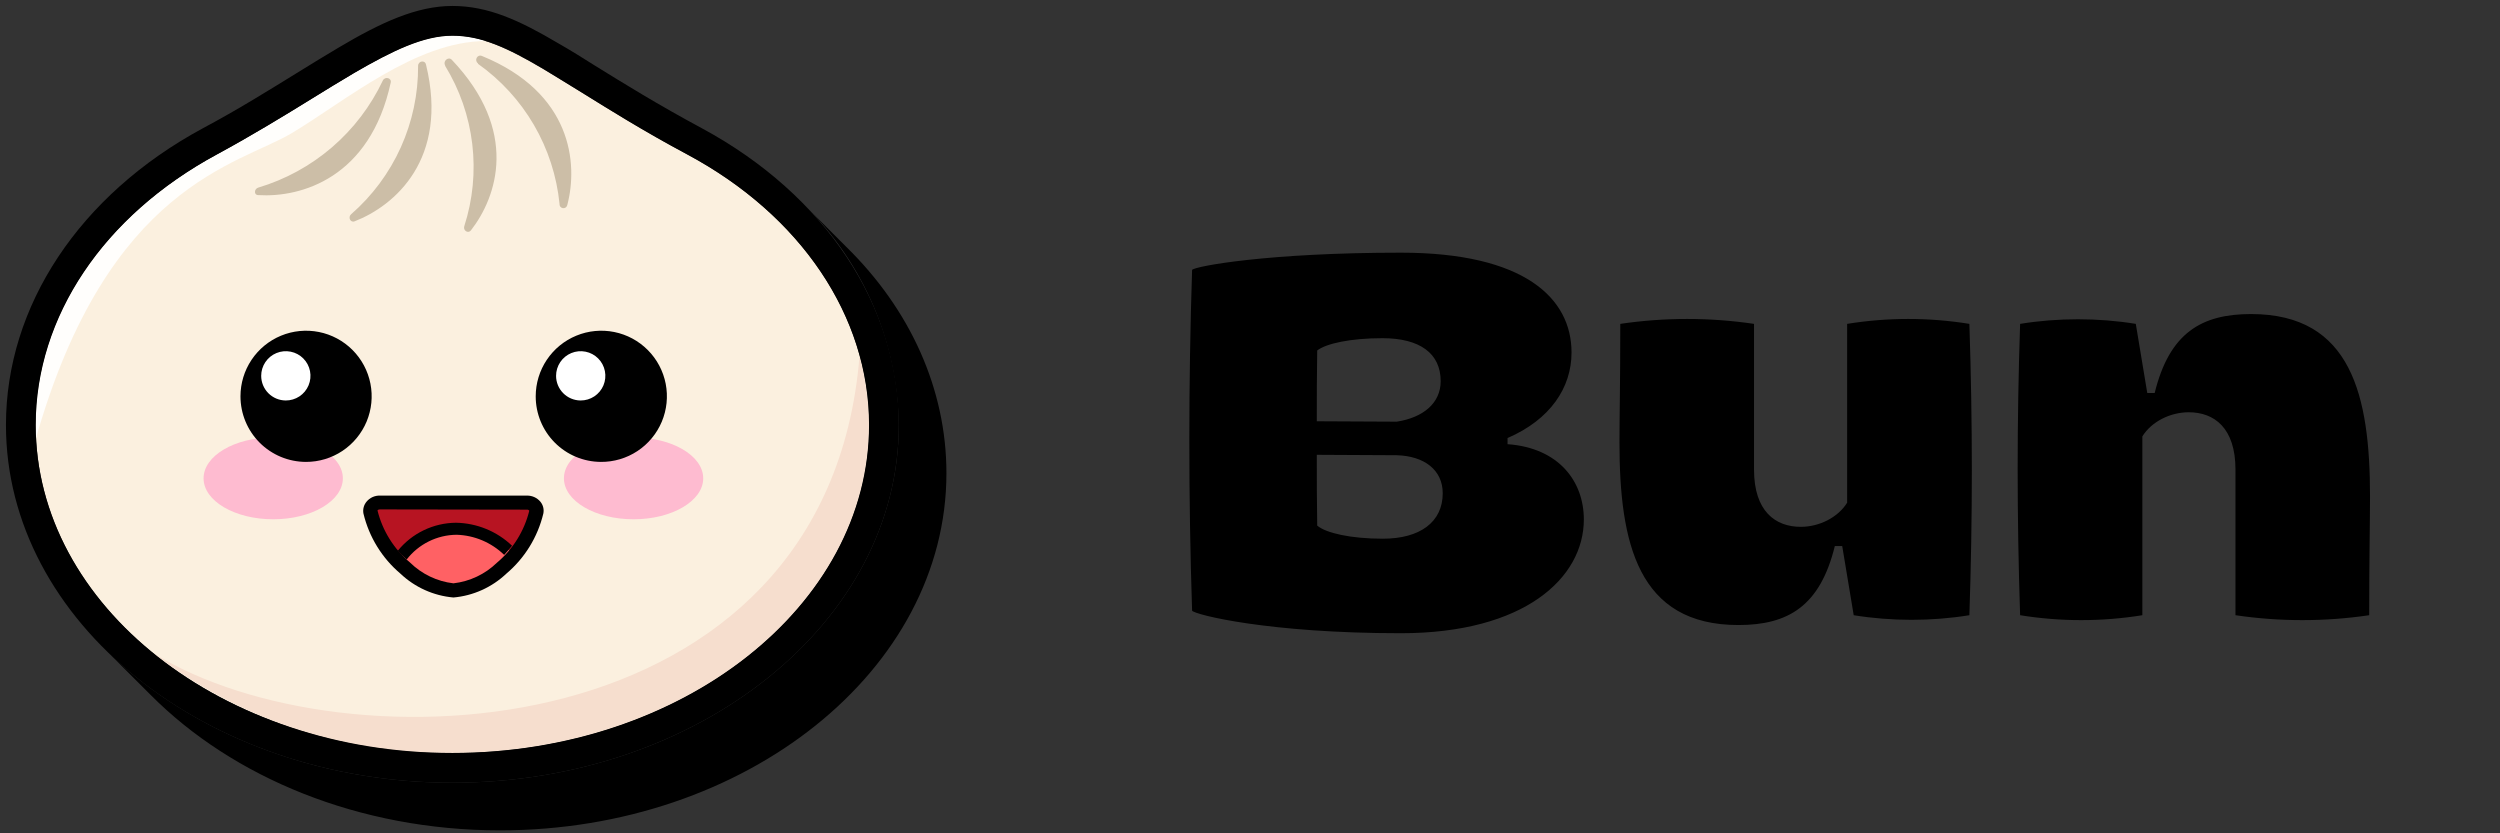 <svg width="210" height="70" viewBox="0 0 210 70" fill="none" xmlns="http://www.w3.org/2000/svg">
<rect x="0" y="0" width="210" height="70" fill="#333333" stroke="none"/>
<g clip-path="url(#clip0_5_31)">
<path d="M71.09 20.74C70.93 20.57 70.76 20.4 70.59 20.24C70.42 20.08 70.26 19.9 70.09 19.74C69.92 19.58 69.76 19.4 69.59 19.24C69.42 19.08 69.26 18.9 69.09 18.74C68.92 18.58 68.76 18.4 68.59 18.24C68.42 18.08 68.26 17.9 68.09 17.74C67.92 17.58 67.76 17.4 67.59 17.24C72.55 22.115 75.392 28.746 75.5 35.7C75.5 52.27 58.68 65.75 38 65.75C26.42 65.75 16.06 61.52 9.17 54.89L9.67 55.39L10.17 55.89L10.67 56.39L11.17 56.89L11.67 57.39L12.17 57.89L12.67 58.39C19.55 65.3 30.14 69.75 42 69.75C62.68 69.75 79.5 56.27 79.5 39.75C79.5 32.69 76.46 26 71.09 20.74Z" fill="black"/>
<path d="M73 35.7C73 50.91 57.33 63.24 38 63.24C18.67 63.24 3 50.91 3 35.7C3 26.27 9 17.94 18.22 13C27.44 8.06 33.18 3 38 3C42.82 3 46.94 7.13 57.78 13C67 17.94 73 26.27 73 35.7Z" fill="#FBF0DF"/>
<path d="M73 35.7C72.995 33.746 72.726 31.802 72.2 29.92C69.47 63.22 28.85 64.82 12.88 54.86C20.059 60.424 28.918 63.38 38 63.24C57.3 63.24 73 50.89 73 35.7Z" fill="#F6DECE"/>
<path d="M24.53 11.17C29 8.49 34.94 3.46 40.78 3.45C39.882 3.16 38.944 3.008 38 3C35.58 3 33 4.25 29.75 6.13C28.62 6.79 27.45 7.52 26.21 8.28C23.88 9.72 21.21 11.35 18.21 12.98C8.69 18.13 3 26.62 3 35.7C3 36.1 3 36.5 3 36.89C9.06 15.48 20.07 13.85 24.53 11.17Z" fill="#FFFEFC"/>
<path fill-rule="evenodd" clip-rule="evenodd" d="M35.12 5.53C35.134 7.891 34.638 10.228 33.667 12.38C32.695 14.532 31.27 16.449 29.49 18C29.21 18.25 29.43 18.73 29.79 18.59C33.16 17.28 37.71 13.36 35.79 5.45C35.71 5 35.12 5.12 35.12 5.53ZM37.39 5.53C38.614 7.526 39.391 9.764 39.669 12.089C39.947 14.414 39.719 16.771 39 19C38.88 19.35 39.31 19.65 39.55 19.36C41.74 16.56 43.65 11 37.93 5C37.64 4.74 37.19 5.14 37.39 5.49V5.53ZM40.15 5.36C42.066 6.717 43.669 8.468 44.851 10.497C46.032 12.526 46.765 14.784 47 17.12C46.99 17.204 47.013 17.289 47.063 17.357C47.114 17.425 47.189 17.471 47.273 17.485C47.356 17.499 47.442 17.48 47.512 17.433C47.583 17.386 47.632 17.313 47.65 17.23C48.57 13.74 48.05 7.79 40.48 4.7C40.08 4.54 39.82 5.08 40.15 5.32V5.36ZM21.69 15.76C23.969 15.079 26.08 13.926 27.884 12.375C29.687 10.824 31.145 8.911 32.16 6.76C32.34 6.4 32.91 6.54 32.82 6.94C31.09 14.94 25.3 16.61 21.7 16.39C21.32 16.4 21.33 15.87 21.69 15.76Z" fill="#CCBEA7"/>
<path d="M38 65.75C17.32 65.75 0.5 52.27 0.5 35.7C0.5 25.7 6.68 16.37 17.03 10.78C20.03 9.18 22.6 7.57 24.89 6.16C26.15 5.38 27.34 4.65 28.49 3.97C32 1.89 35 0.5 38 0.5C41 0.5 43.62 1.7 46.9 3.64C47.9 4.21 48.9 4.83 49.97 5.51C52.46 7.05 55.27 8.79 58.97 10.78C69.32 16.37 75.5 25.69 75.5 35.7C75.5 52.27 58.68 65.75 38 65.75ZM38 3C35.58 3 33 4.25 29.75 6.13C28.62 6.79 27.45 7.52 26.21 8.28C23.88 9.72 21.21 11.35 18.21 12.98C8.69 18.13 3 26.62 3 35.7C3 50.89 18.7 63.25 38 63.25C57.3 63.25 73 50.89 73 35.7C73 26.62 67.31 18.13 57.78 13C54 11 51.05 9.12 48.66 7.64C47.57 6.97 46.57 6.35 45.66 5.8C42.63 4 40.42 3 38 3Z" fill="black"/>
<path d="M45.05 43C44.601 44.84 43.578 46.489 42.13 47.71C41.043 48.764 39.635 49.425 38.13 49.59C36.58 49.452 35.123 48.788 34 47.71C32.567 46.484 31.558 44.835 31.12 43C31.105 42.891 31.116 42.78 31.151 42.676C31.186 42.572 31.244 42.477 31.321 42.399C31.399 42.321 31.493 42.261 31.596 42.225C31.7 42.189 31.811 42.177 31.92 42.19H44.26C44.368 42.178 44.478 42.192 44.58 42.229C44.683 42.266 44.776 42.325 44.852 42.403C44.928 42.481 44.985 42.575 45.019 42.679C45.054 42.782 45.064 42.892 45.05 43Z" fill="#B71422"/>
<path d="M34 47.79C35.12 48.869 36.572 49.538 38.12 49.69C39.664 49.536 41.112 48.867 42.23 47.79C42.587 47.457 42.922 47.099 43.23 46.72C42.614 46.021 41.861 45.456 41.019 45.058C40.176 44.661 39.261 44.441 38.33 44.41C37.334 44.434 36.358 44.699 35.487 45.183C34.616 45.667 33.876 46.356 33.33 47.19C33.56 47.4 33.76 47.6 34 47.79Z" fill="#FF6164"/>
<path d="M34.16 47C34.656 46.359 35.29 45.839 36.016 45.479C36.742 45.118 37.54 44.928 38.35 44.92C39.848 44.964 41.274 45.567 42.35 46.61C42.58 46.36 42.8 46.1 43.01 45.84C41.738 44.628 40.057 43.94 38.3 43.91C37.361 43.918 36.436 44.134 35.59 44.542C34.745 44.95 34 45.54 33.41 46.27C33.646 46.527 33.897 46.771 34.16 47Z" fill="black"/>
<path d="M38.09 50.19C36.424 50.044 34.855 49.339 33.64 48.19C32.092 46.881 31.003 45.111 30.53 43.14C30.496 42.965 30.502 42.784 30.547 42.611C30.592 42.438 30.675 42.277 30.79 42.14C30.927 41.974 31.1 41.843 31.296 41.754C31.492 41.666 31.705 41.623 31.92 41.63H44.26C44.474 41.626 44.687 41.669 44.883 41.757C45.078 41.845 45.252 41.976 45.39 42.14C45.504 42.277 45.586 42.438 45.629 42.611C45.672 42.785 45.676 42.965 45.64 43.14C45.167 45.111 44.078 46.881 42.53 48.19C41.317 49.337 39.753 50.042 38.09 50.19ZM31.92 42.79C31.76 42.79 31.72 42.86 31.71 42.88C32.133 44.59 33.089 46.12 34.44 47.25C35.428 48.223 36.712 48.839 38.09 49C39.464 48.841 40.747 48.233 41.74 47.27C43.087 46.138 44.039 44.608 44.46 42.9C44.438 42.868 44.408 42.843 44.373 42.827C44.337 42.811 44.298 42.805 44.26 42.81L31.92 42.79Z" fill="black"/>
<path d="M53.22 43.62C56.451 43.62 59.07 42.08 59.07 40.18C59.07 38.28 56.451 36.74 53.22 36.74C49.989 36.74 47.37 38.28 47.37 40.18C47.37 42.08 49.989 43.62 53.22 43.62Z" fill="#FEBBD0"/>
<path d="M22.95 43.62C26.181 43.62 28.8 42.08 28.8 40.18C28.8 38.28 26.181 36.74 22.95 36.74C19.719 36.74 17.1 38.28 17.1 40.18C17.1 42.08 19.719 43.62 22.95 43.62Z" fill="#FEBBD0"/>
<path fill-rule="evenodd" clip-rule="evenodd" d="M25.7 38.8C26.79 38.802 27.857 38.48 28.764 37.876C29.671 37.272 30.379 36.412 30.798 35.406C31.216 34.399 31.327 33.291 31.115 32.221C30.904 31.152 30.38 30.169 29.61 29.397C28.84 28.626 27.858 28.1 26.789 27.887C25.72 27.673 24.611 27.782 23.604 28.198C22.596 28.615 21.735 29.321 21.129 30.228C20.523 31.134 20.2 32.2 20.2 33.29C20.2 34.75 20.779 36.15 21.81 37.183C22.841 38.216 24.24 38.797 25.7 38.8ZM50.47 38.8C51.561 38.808 52.631 38.492 53.542 37.891C54.453 37.29 55.166 36.432 55.589 35.426C56.012 34.42 56.127 33.311 55.919 32.24C55.711 31.168 55.189 30.183 54.42 29.408C53.651 28.634 52.67 28.105 51.6 27.889C50.53 27.673 49.42 27.78 48.411 28.196C47.402 28.611 46.539 29.318 45.931 30.225C45.324 31.132 45 32.199 45 33.29C44.997 34.745 45.572 36.142 46.597 37.175C47.622 38.208 49.015 38.792 50.47 38.8Z" fill="black"/>
<path fill-rule="evenodd" clip-rule="evenodd" d="M24 33.64C24.41 33.642 24.811 33.522 25.153 33.296C25.494 33.07 25.761 32.747 25.919 32.369C26.078 31.991 26.12 31.575 26.041 31.172C25.963 30.77 25.766 30.4 25.477 30.11C25.188 29.819 24.819 29.621 24.418 29.541C24.016 29.46 23.599 29.5 23.22 29.657C22.841 29.813 22.517 30.078 22.29 30.419C22.062 30.76 21.94 31.16 21.94 31.57C21.94 32.117 22.157 32.642 22.543 33.03C22.929 33.418 23.453 33.637 24 33.64ZM48.77 33.64C49.18 33.642 49.581 33.522 49.923 33.296C50.264 33.07 50.531 32.747 50.69 32.369C50.848 31.991 50.89 31.575 50.811 31.172C50.733 30.77 50.536 30.4 50.247 30.11C49.958 29.819 49.589 29.621 49.188 29.541C48.786 29.46 48.369 29.5 47.99 29.657C47.611 29.813 47.288 30.078 47.06 30.419C46.832 30.76 46.71 31.16 46.71 31.57C46.71 32.114 46.924 32.636 47.306 33.023C47.687 33.411 48.206 33.632 48.75 33.64H48.77Z" fill="white"/>
</g>
<g clip-path="url(#clip1_5_31)">
<mask id="mask0_5_31" style="mask-type:luminance" maskUnits="userSpaceOnUse" x="89" y="12" width="121" height="45">
<path d="M89 12H210V57H89V12Z" fill="white"/>
</mask>
<g mask="url(#mask0_5_31)">
<path d="M117.675 53.191C106.545 53.191 100.412 51.644 100.136 51.3C99.826 41.759 99.826 32.209 100.136 22.668C100.412 22.359 106.511 21.224 117.675 21.224C128.046 21.224 132.009 25.04 132.009 29.611C132.009 32.567 130.217 35.248 126.634 36.795V37.311C130.941 37.62 133.043 40.438 133.043 43.635C133.043 48.55 128.047 53.191 117.675 53.191ZM110.611 35.386L117.33 35.42C119.535 35.077 121.017 33.873 121.017 32.017C121.017 29.68 119.26 28.408 116.124 28.408C113.437 28.408 111.404 28.855 110.646 29.439C110.611 31.399 110.611 33.426 110.611 35.386ZM116.159 45.251C119.294 45.251 121.189 43.842 121.189 41.435C121.189 39.476 119.639 38.307 117.33 38.239L110.611 38.204C110.611 40.198 110.611 42.191 110.646 44.151C111.369 44.769 113.437 45.251 116.159 45.251ZM165.428 27.205C165.703 35.557 165.703 43.498 165.428 51.678C162.258 52.194 158.881 52.194 155.711 51.678L154.746 45.869H154.126C152.885 50.922 150.198 52.503 146.028 52.503C137.586 52.503 136.036 45.629 136.036 37.173C136.036 35.042 136.104 32.12 136.104 27.205C139.829 26.655 143.613 26.655 147.338 27.205V39.442C147.338 42.948 149.129 44.254 151.266 44.254C152.782 44.254 154.367 43.498 155.16 42.226V27.205C158.56 26.655 162.027 26.655 165.428 27.205ZM169.69 51.678C169.414 43.326 169.414 35.386 169.69 27.205C172.86 26.689 176.236 26.689 179.407 27.205L180.371 33.014H180.992C182.232 27.962 184.92 26.38 189.089 26.38C197.532 26.38 199.082 33.255 199.082 41.71C199.082 43.842 199.013 46.763 199.013 51.678C195.289 52.228 191.504 52.228 187.78 51.678V39.442C187.78 35.936 185.988 34.63 183.852 34.63C182.336 34.63 180.75 35.386 179.958 36.657V51.678C176.557 52.228 173.09 52.228 169.69 51.678Z" fill="black"/>
</g>
</g>
<defs>
<clipPath id="clip0_5_31">
<rect width="80" height="70" fill="white"/>
</clipPath>
<clipPath id="clip1_5_31">
<rect width="121" height="45" fill="white" transform="translate(89 12)"/>
</clipPath>
</defs>
</svg>
